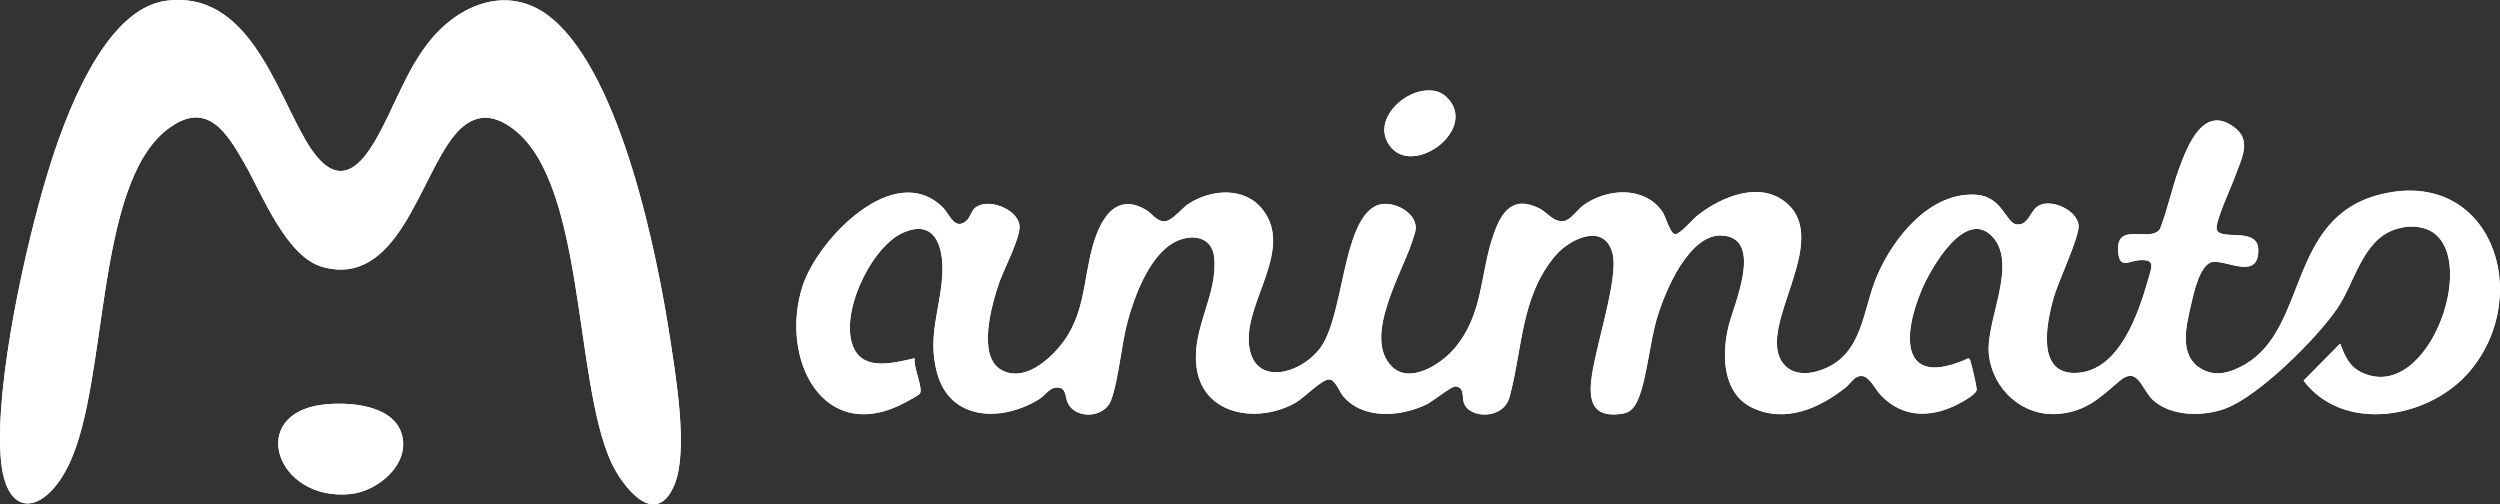<?xml version="1.0" encoding="UTF-8"?>
<svg id="_レイヤー_2" data-name="レイヤー 2" xmlns="http://www.w3.org/2000/svg" viewBox="0 0 351.87 70.98">
  <rect x="0" y="0" width="351.87" height="70.98" fill="#333333" stroke="none"/>
  <defs>
    <style>
      .cls-1 {
        fill: #fff;
      }
    </style>
  </defs>
  <g id="_レイヤー_1-2" data-name="レイヤー 1">
    <g>
      <path class="cls-1" d="M23.33.12C14.5,1.33,8.97,16.92,6.73,24.27,3.57,34.61-.68,53.83.09,64.37c.67,9.06,6.31,7.95,9.66.88,5.51-11.65,3.61-39.13,13.75-47.01,5.6-4.34,8.44.44,10.98,4.9,2.4,4.22,5.82,13.01,10.9,14.43,10.62,2.97,13.65-12.56,18.57-18.53,2.51-3.04,5.26-3.25,8.4-.8,10.01,7.77,8.41,35.08,13.61,46.69,1.59,3.55,6.36,9.68,8.98,3.23,1.93-4.74.18-15.08-.61-20.32-1.86-12.24-6.93-37.16-16.67-45.25-5.66-4.7-12.47-2.35-16.84,2.76-3.65,4.28-5.34,9.91-8.14,14.65-3.3,5.59-6.41,5.29-9.61-.15C38.69,12.37,34.83-1.45,23.33.12ZM200.36,12.78c-3.12.38-6.8,4.01-5.06,7.23,2.88,5.33,12.46-1.31,8.7-5.92-.98-1.2-2.12-1.5-3.63-1.32ZM128.73,50.44c-2.7.58-6.91,1.83-8.49-1.31-2.28-4.54,2.21-14.13,6.67-16.27,4.68-2.25,5.94,1.87,5.74,5.73-.26,4.94-2.15,8.66-.75,13.87,1.84,6.89,9.25,6.94,14.43,3.69.84-.53,1.38-1.65,2.57-1.6,1.27.06,1,1.37,1.45,2.26,1.14,2.22,5.12,2.05,6.05-.49,1.1-3.02,1.42-7.82,2.36-11.22s2.83-8.47,5.94-10.63c2.34-1.63,5.89-1.57,6.22,1.81.51,5.19-3.09,9.78-2.52,15.17.74,7.03,8.58,8.26,13.96,5.24,1.21-.68,3.73-3.37,4.79-3.27.82.08,1.37,1.66,1.87,2.29,2.78,3.41,8.17,2.97,11.78,1.21.91-.44,3.48-2.57,4.07-2.52,1.31.12.93,1.48,1.17,2.26.7,2.28,5.54,2.48,6.43-.75,1.84-6.7,1.54-14.04,6.39-19.85,2.11-2.53,7.05-4.79,8.14-.31.87,3.61-2.63,13.54-3.04,18.04-.31,3.4.8,5.01,4.45,4.44,1.14-.18,1.73-1.01,2.15-1.99,1.24-2.9,1.67-8.17,2.7-11.57,1.1-3.64,4.5-11.86,9.21-11.51,5.77.43,1.61,9.68.88,12.61-1.02,4.03-.98,9.64,3.39,11.67,4.61,2.14,9.35.02,13.02-2.88.77-.61,1.23-1.69,2.31-1.63,1.08.06,1.91,1.9,2.65,2.68,3.3,3.49,7.63,3.18,11.54.92.5-.29,2-1.13,1.97-1.74-.02-.47-.66-3.23-.83-3.77-.08-.24-.07-.43-.33-.58-9.52,4.32-9.41-3.02-6.54-9.75,1.23-2.88,6.06-11.44,9.89-7.4,3.69,3.89-.95,11.86-.47,16.57.5,4.94,4.76,8.82,9.79,8.4,3.9-.33,5.86-2.3,8.54-4.59s3.15,1.14,4.74,2.62c2.54,2.36,7.09,2.37,10.18,1.23,4.73-1.74,12.94-9.91,15.8-14.14,2.44-3.61,3.51-9.51,8.05-11.06,1.44-.49,2.93-.6,4.38-.1,8.05,2.77.69,24.77-8.98,20.23-1.8-.84-2.4-2.34-3.06-4.07l-5.15,5.21c5.77,7.58,17.94,5.25,23.47-1.43,9.02-10.88,2.76-28.59-12.62-24.79-13.24,3.27-10.13,18.96-19.26,24.03-1.96,1.09-4.02,1.72-6.08.47-3.13-1.91-2.01-6.06-1.34-9.02.35-1.55,1.24-5.72,3.02-5.97,2.04-.28,6.53,2.61,6.43-1.74-.08-3.27-5.28-1.18-5.84-2.8-.33-.96,2.03-5.97,2.5-7.32.83-2.36,2.44-5.04.21-6.89-4.49-3.73-6.84,2.38-8.05,5.73-1,2.76-1.58,5.66-2.65,8.4-1.4,1.96-6.17-1.15-5.89,3.12.17,2.55,1.42,1.38,2.9,1.26,2.41-.2,1.85.9,1.33,2.71-1.35,4.73-4,12.7-9.89,13.14-5.95.44-4.44-6.94-3.43-10.56.61-2.19,3.66-8.61,3.52-10.19-.2-2.26-4.22-4-5.92-2.56-.93.78-1.26,2.68-2.89,2.4-1.39-.24-1.99-3.88-5.53-4.15-6.52-.49-11.7,6.02-14,11.36-2.1,4.87-1.94,11.07-7.71,13.24-2,.75-4.42.86-5.72-1.13-3.37-5.17,6.92-16.92.68-22.3-3.72-3.21-9.19-.9-12.54,1.74-.69.55-2.39,2.62-3.13,2.63s-1.32-2.46-1.85-3.21c-2.59-3.63-7.86-3.23-11.15-.8-.77.57-1.73,2.01-2.68,2.17-1.42.23-2.36-1.24-3.48-1.8-3.68-1.82-5.28.45-6.4,3.65-1.96,5.56-1.37,11.21-5.54,16.1-1.83,2.14-6.21,5.04-8.77,2.54-4.24-4.13,1.56-13.41,2.9-17.83.14-.45.42-1.22.44-1.64.06-2.48-3.69-4.17-5.68-3.13-4.73,2.48-4.41,15.58-7.81,20.04-2.9,3.82-9.72,5.45-10.02-1.01-.27-5.9,6.25-13.04,1.97-18.53-2.54-3.27-7.3-2.88-10.48-.79-.86.57-2.18,2.27-3.15,2.4-1.31.17-1.84-1.01-2.78-1.57-3.46-2.06-5.6.04-6.87,3.19-1.89,4.69-1.39,9.85-4.08,14.33-1.68,2.8-5.94,7.04-9.49,4.96-3.4-1.99-1.25-9.37-.21-12.34.66-1.88,3.02-6.31,2.82-7.97-.27-2.3-4.48-3.96-6.27-2.44-.5.43-.66,1.3-1.11,1.72-1.72,1.61-2.45-.88-3.44-1.84-6.84-6.68-17.51,4.52-19.66,10.99-3.4,10.24,2.85,22.82,14.59,16.4.37-.2,1.69-.92,1.86-1.14.53-.69-.97-3.86-.71-4.96ZM45.46,56.95c-10.73,1.28-6.62,13.64,3.85,12.59,3.85-.39,8.43-4.18,7.25-8.38-1.19-4.22-7.51-4.63-11.1-4.21Z"/>
      <path class="cls-1" d="M128.73,50.44c-.26,1.1,1.25,4.27.71,4.96-.17.22-1.49.94-1.86,1.14-11.74,6.42-17.99-6.16-14.59-16.4,2.15-6.47,12.82-17.66,19.66-10.99.98.96,1.72,3.44,3.44,1.84.45-.42.61-1.29,1.11-1.72,1.79-1.52,6.01.14,6.27,2.44.19,1.65-2.17,6.08-2.82,7.97-1.03,2.97-3.19,10.34.21,12.34,3.55,2.08,7.81-2.15,9.49-4.96,2.69-4.48,2.19-9.64,4.08-14.33,1.27-3.15,3.41-5.25,6.87-3.19.95.56,1.47,1.74,2.78,1.57.96-.13,2.29-1.83,3.15-2.4,3.18-2.1,7.94-2.49,10.48.79,4.27,5.5-2.24,12.64-1.97,18.53.3,6.46,7.11,4.82,10.02,1.01,3.4-4.46,3.08-17.56,7.81-20.04,1.99-1.04,5.74.65,5.68,3.13-.01.43-.3,1.19-.44,1.64-1.34,4.41-7.13,13.7-2.9,17.83,2.56,2.5,6.94-.39,8.77-2.54,4.16-4.88,3.58-10.54,5.54-16.1,1.13-3.2,2.73-5.47,6.4-3.65,1.12.56,2.06,2.02,3.48,1.8.95-.15,1.92-1.6,2.68-2.17,3.29-2.43,8.56-2.83,11.15.8.53.75,1.14,3.22,1.85,3.21s2.44-2.08,3.13-2.63c3.34-2.64,8.82-4.94,12.54-1.74,6.25,5.38-4.05,17.13-.68,22.3,1.3,1.99,3.72,1.89,5.72,1.13,5.77-2.17,5.61-8.37,7.71-13.24,2.3-5.34,7.48-11.85,14-11.36,3.54.27,4.15,3.91,5.53,4.15,1.63.28,1.96-1.62,2.89-2.4,1.71-1.44,5.72.31,5.92,2.56.14,1.58-2.91,7.99-3.52,10.19-1.01,3.62-2.52,11,3.43,10.56,5.89-.44,8.55-8.41,9.89-13.14.51-1.81,1.08-2.9-1.33-2.71-1.48.12-2.72,1.29-2.9-1.26-.29-4.27,4.49-1.16,5.89-3.12,1.07-2.73,1.65-5.64,2.65-8.4,1.21-3.34,3.56-9.45,8.05-5.73,2.23,1.85.62,4.53-.21,6.89-.47,1.34-2.84,6.36-2.5,7.32.56,1.62,5.76-.47,5.84,2.8.1,4.34-4.39,1.45-6.43,1.74-1.78.25-2.67,4.43-3.02,5.97-.67,2.96-1.79,7.11,1.34,9.02,2.05,1.25,4.12.62,6.08-.47,9.13-5.07,6.01-20.75,19.26-24.03,15.38-3.8,21.64,13.91,12.62,24.79-5.54,6.67-17.7,9-23.47,1.43l5.15-5.21c.66,1.73,1.26,3.23,3.06,4.07,9.67,4.53,17.03-17.46,8.98-20.23-1.45-.5-2.94-.39-4.38.1-4.54,1.55-5.6,7.46-8.05,11.06-2.86,4.22-11.07,12.39-15.8,14.14-3.09,1.14-7.64,1.13-10.18-1.23-1.59-1.48-2.11-4.87-4.74-2.62s-4.64,4.26-8.54,4.59c-5.03.43-9.29-3.46-9.79-8.4-.48-4.71,4.16-12.68.47-16.57-3.83-4.04-8.66,4.52-9.89,7.4-2.87,6.73-2.98,14.07,6.54,9.75.26.15.26.34.33.58.17.54.81,3.3.83,3.77.03.61-1.47,1.46-1.97,1.74-3.91,2.26-8.24,2.57-11.54-.92-.73-.77-1.56-2.61-2.65-2.68-1.08-.06-1.54,1.02-2.31,1.63-3.66,2.9-8.4,5.02-13.02,2.88-4.37-2.02-4.41-7.64-3.39-11.67.74-2.93,4.9-12.18-.88-12.61-4.72-.35-8.11,7.87-9.21,11.51-1.03,3.4-1.46,8.67-2.7,11.57-.42.99-1.01,1.82-2.15,1.99-3.65.56-4.76-1.04-4.45-4.44.41-4.51,3.91-14.44,3.04-18.04-1.08-4.48-6.03-2.22-8.14.31-4.85,5.82-4.54,13.16-6.39,19.85-.89,3.23-5.72,3.03-6.43.75-.24-.78.14-2.15-1.17-2.26-.6-.05-3.16,2.08-4.07,2.52-3.61,1.76-8.99,2.2-11.78-1.21-.51-.62-1.05-2.21-1.87-2.29-1.07-.1-3.58,2.59-4.79,3.27-5.38,3.02-13.21,1.78-13.96-5.24-.57-5.39,3.03-9.97,2.52-15.17-.33-3.39-3.88-3.45-6.22-1.81-3.11,2.17-4.97,7.11-5.94,10.63s-1.26,8.2-2.36,11.22c-.93,2.54-4.91,2.71-6.05.49-.46-.89-.19-2.19-1.45-2.26-1.19-.06-1.73,1.07-2.57,1.6-5.19,3.25-12.59,3.2-14.43-3.69-1.39-5.21.5-8.93.75-13.87.2-3.86-1.05-7.97-5.74-5.73-4.45,2.14-8.95,11.72-6.67,16.27,1.57,3.14,5.79,1.89,8.49,1.31Z"/>
      <path class="cls-1" d="M23.33.12c11.5-1.57,15.37,12.25,19.76,19.73,3.2,5.44,6.31,5.74,9.61.15,2.8-4.74,4.49-10.37,8.14-14.65,4.37-5.11,11.18-7.47,16.84-2.76,9.74,8.09,14.81,33.01,16.67,45.25.8,5.24,2.54,15.58.61,20.32-2.62,6.45-7.39.32-8.98-3.23-5.21-11.61-3.61-38.92-13.61-46.69-3.14-2.44-5.9-2.23-8.4.8-4.93,5.96-7.95,21.49-18.57,18.53-5.08-1.42-8.5-10.21-10.9-14.43-2.54-4.46-5.39-9.24-10.98-4.9-10.15,7.88-8.24,35.36-13.75,47.01-3.34,7.07-8.99,8.19-9.66-.88-.78-10.54,3.48-29.77,6.63-40.1C8.97,16.92,14.5,1.33,23.33.12Z"/>
      <path class="cls-1" d="M45.46,56.95c3.59-.43,9.91-.01,11.1,4.21,1.18,4.2-3.4,8-7.25,8.38-10.48,1.05-14.58-11.31-3.85-12.59Z"/>
      <path class="cls-1" d="M200.36,12.78c1.51-.19,2.65.12,3.63,1.32,3.77,4.61-5.82,11.25-8.7,5.92-1.74-3.23,1.94-6.85,5.06-7.23Z"/>
    </g>
  </g>
</svg>